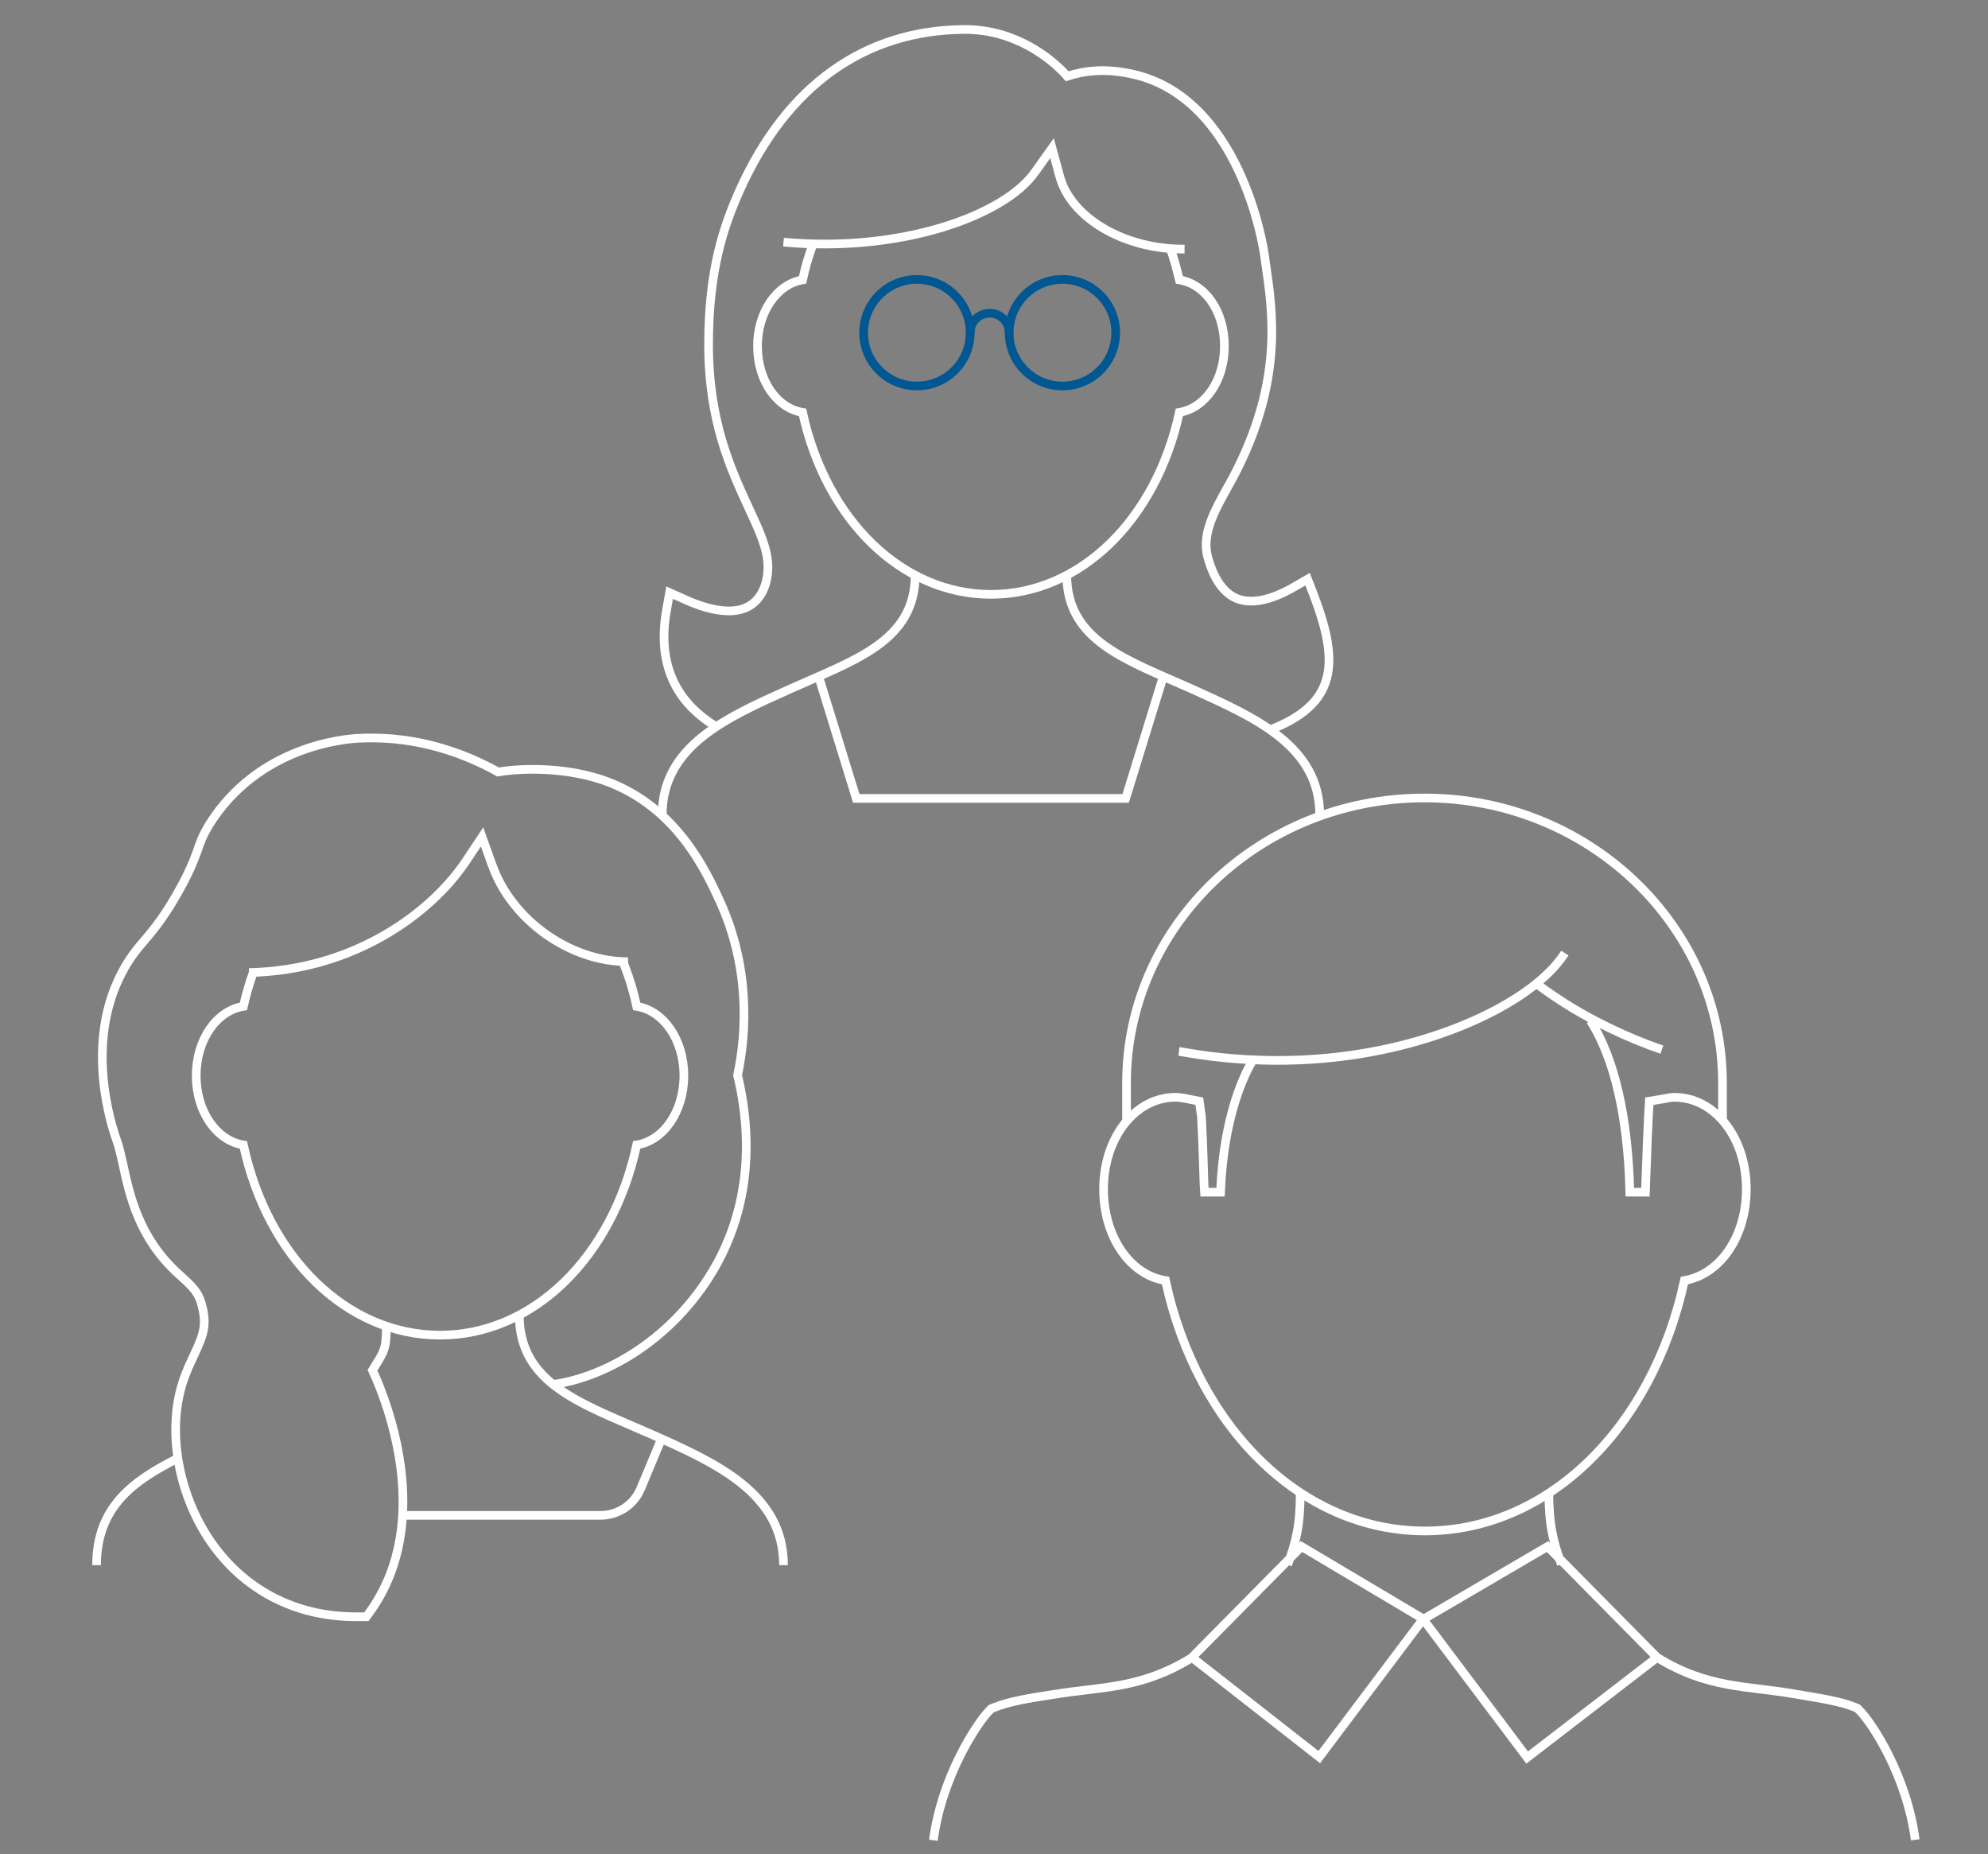 <svg xmlns="http://www.w3.org/2000/svg" xmlns:xlink="http://www.w3.org/1999/xlink" id="Layer_1" x="0px" y="0px" viewBox="0 0 459 428" style="enable-background:new 0 0 459 428;" xml:space="preserve"><rect x="0" y="0" width="459" height="428" fill="#808080" stroke="none"/><style type="text/css">	.st0{fill:none;stroke:#FFFFFF;stroke-width:2;stroke-miterlimit:10;}	.st1{fill:none;stroke:#005792;stroke-width:2;stroke-linecap:round;stroke-linejoin:round;}</style><g>	<path class="st0" d="M270.3,57.6c0.8,2.2,1.4,4.6,2,7c6,1,10.4,7.3,10.4,15.3s-4.5,14.3-10.4,15.3c-5.4,24.9-23,42-43.5,42  s-38.1-17.1-43.5-42c-6-1-10.4-7.4-10.4-15.3s4.5-14.3,10.4-15.3c0.6-2.8,1.4-5.6,2.4-8.2"></path>	<path class="st0" d="M152.9,188.1c0-15.9,14.9-22.5,29.4-29c14.9-6.7,29-11,29-26.4"></path>	<path class="st0" d="M246.3,132.7c0,15.4,14.1,19.7,29,26.4c14.4,6.5,29.4,13.1,29.4,29"></path>	<polyline class="st0" points="268.6,156.1 259.9,184.3 197.7,184.3 189,156.1  "></polyline>	<path class="st0" d="M165.3,167.7c-4.5-2.8-14.5-9.9-11.4-26.9l0.7-4l3.8,1.7c6.5,2.9,11.7,3.3,14.9,1.2c2.5-1.6,4-4.9,4-8.8  c0-4.2-2-8.4-4.5-13.8c-4.1-8.9-9.2-19.9-9.2-37.6c0-17.2,3.5-27.3,7.2-35.6c10.9-24.2,28.9-37,52-37.1c11.6,0,20,6.7,23.6,10.8  c3.7-1.2,8.3-1.9,14.6-0.6c25.4,5.2,30.7,40.2,30.9,41.6l0.3,2.1c1.7,11.5,4.1,27.4-7.4,49.3c-0.5,0.9-1,1.9-1.6,2.9  c-2.8,5.1-5.7,10.3-4.4,15.5c0.6,2.3,2.3,7.8,6.6,9.7c3.3,1.4,7.8,0.6,13.2-2.5l3.3-1.9l1.4,3.6c5.9,15.5,5.7,25.2-10.4,31.3"></path>	<path class="st0" d="M180.9,55.9c27.3,2.5,51-6.2,58-16.1l4-5.6l1.8,6.6c2.6,9.5,14.8,16.7,28.5,16.7c0.1,0,0.2,0,0.3,0"></path></g><g>	<path class="st0" d="M215.5,424.8c2-14.9,10.1-27,12.8-29.8l0.6-0.6l0.8-0.3c3.2-1.3,7.8-2.1,13.8-3c11-1.8,19.9-1.2,31.6-8.4"></path>	<path class="st0" d="M297.3,361.2c1.9-5.2,2.9-9,2.9-16.5"></path>	<path class="st0" d="M382.6,382.6c11.7,7.2,20.6,6.5,31.6,8.4c5.9,1,10.6,1.7,13.8,3l0.8,0.3l0.6,0.6c2.7,2.7,10.8,14.8,12.8,29.8"></path>	<path class="st0" d="M357.6,344.4c0,7.5,1,11.5,2.9,16.7"></path>	<path class="st0" d="M272.2,242.7c2.4,0.3,23.4,5,48.9-0.8c18.6-4.2,34.4-12.8,40.2-21.9"></path>	<path class="st0" d="M354.8,227.1c5,3.8,10.6,7.2,16.6,10.1c4.1,2,8.2,3.7,12.3,5.1"></path>	<path class="st0" d="M367.2,235.6c5.5,8.6,8.7,22.2,9.1,39.6h3.6c0.1-2.9,0.2-5.4,0.3-7.9c0.1-2.9,0.2-5.9,0.4-9.5l0.2-3.6l3.6-0.6  c0.9-0.2,1.6-0.3,2.2-0.3c9.3,0,16.6,9.3,16.6,21.2c0,11-6.1,19.7-14.3,21.1c-7.4,34.2-31.6,57.8-59.9,57.8s-52.5-23.6-59.9-57.8  c-8.2-1.3-14.3-10.1-14.3-21.1c0-11.9,7.3-21.2,16.6-21.2c0.7,0,1.3,0.1,2,0.2l3.5,0.7l0.5,3.6c0.2,3.6,0.3,6.6,0.4,9.5  c0.1,2.5,0.1,5,0.3,7.9h3.7c0.7-18,5.8-27.8,7.5-30.5"></path>	<path class="st0" d="M304.6,405.6l-29.4-23l25.3-25.6l28.1,16.7L304.6,405.6z"></path>	<path class="st0" d="M352.6,405.7l-24-31.9l28.7-16.8l25.3,25.6L352.6,405.7z"></path>	<path class="st0" d="M260.1,258.7V250c0-36.3,30.8-65.8,68.8-65.8c37.9,0,68.8,29.5,68.8,65.8v8.7"></path></g><g>	<path class="st0" d="M143.7,221.7c1.4,3.3,2.5,6.9,3.3,10.6c6.2,1,10.9,7.7,10.9,16s-4.7,15-10.9,16c-5.6,26-24,43.9-45.4,43.9  c-21.5,0-39.8-17.9-45.4-43.9c-6.2-1-10.9-7.7-10.9-16c0-8.3,4.7-15,10.9-16c0.6-2.7,1.4-5.4,2.3-7.9"></path>	<path class="st0" d="M22.3,361.3c0-13.5,8.5-19.5,18.8-24.7"></path>	<path class="st0" d="M119.9,303.6c0,16,14.7,20.5,30.3,27.4c15.1,6.7,30.7,13.7,30.7,30.3"></path>	<path class="st0" d="M93,349.8h45.6c4.1,0,7.7-2.4,9.3-6.1l4.8-11.5"></path>	<path class="st0" d="M89.2,306.2c0,5.4-0.5,5.7-3.2,10.1c3.4,7.3,14.2,34.8-0.4,55.5l-1,1.4h-1.7c-0.3,0-0.6,0-0.8,0  c-13.9,0-25.8-6.2-33.5-17.4c-8-11.7-10.3-27.3-5.7-38.7c0.6-1.6,1.3-3,1.9-4.3c2.1-4.6,3.2-6.9,1.6-12.2c-0.7-2.4-2.3-3.9-4.5-5.9  l-1.1-1c-8.8-8.2-10.9-17.9-12.4-24.9c-0.5-2.2-0.9-4-1.4-5.4c-1.3-3.6-7.5-22.4,1.1-38.8c1.7-3.3,3.5-5.5,5.4-7.7  c2.3-2.7,4.8-5.8,8.2-12c2.4-4.4,3.2-6.7,3.9-8.6c0.6-1.8,1.2-3.5,2.8-6.1c11.3-17.9,31-19.7,34.9-19.8c13.5-0.6,24.5,3.8,31.7,7.8  c5.9-1,16.5-1.1,25.4,2.3c16,6.1,22.6,20.6,25.8,27.5c7,15.4,6.2,30.3,4.1,40.2c4.2,17.6,1.7,33.6-6.6,46.6  c-9.6,15.1-24.4,23.2-36.1,24.8"></path>	<path class="st0" d="M57.5,224.5c24.6-0.5,42.3-14.1,50-25.6l3.8-5.7l2.3,6.4c4.5,12.8,18,22.4,31.4,22.4"></path></g><circle class="st1" cx="211.7" cy="76.8" r="12.3"></circle><circle class="st1" cx="245.3" cy="76.8" r="12.3"></circle><path class="st1" d="M224,76.8c0-2.5,2-4.5,4.5-4.5s4.5,2,4.5,4.5"></path></svg>